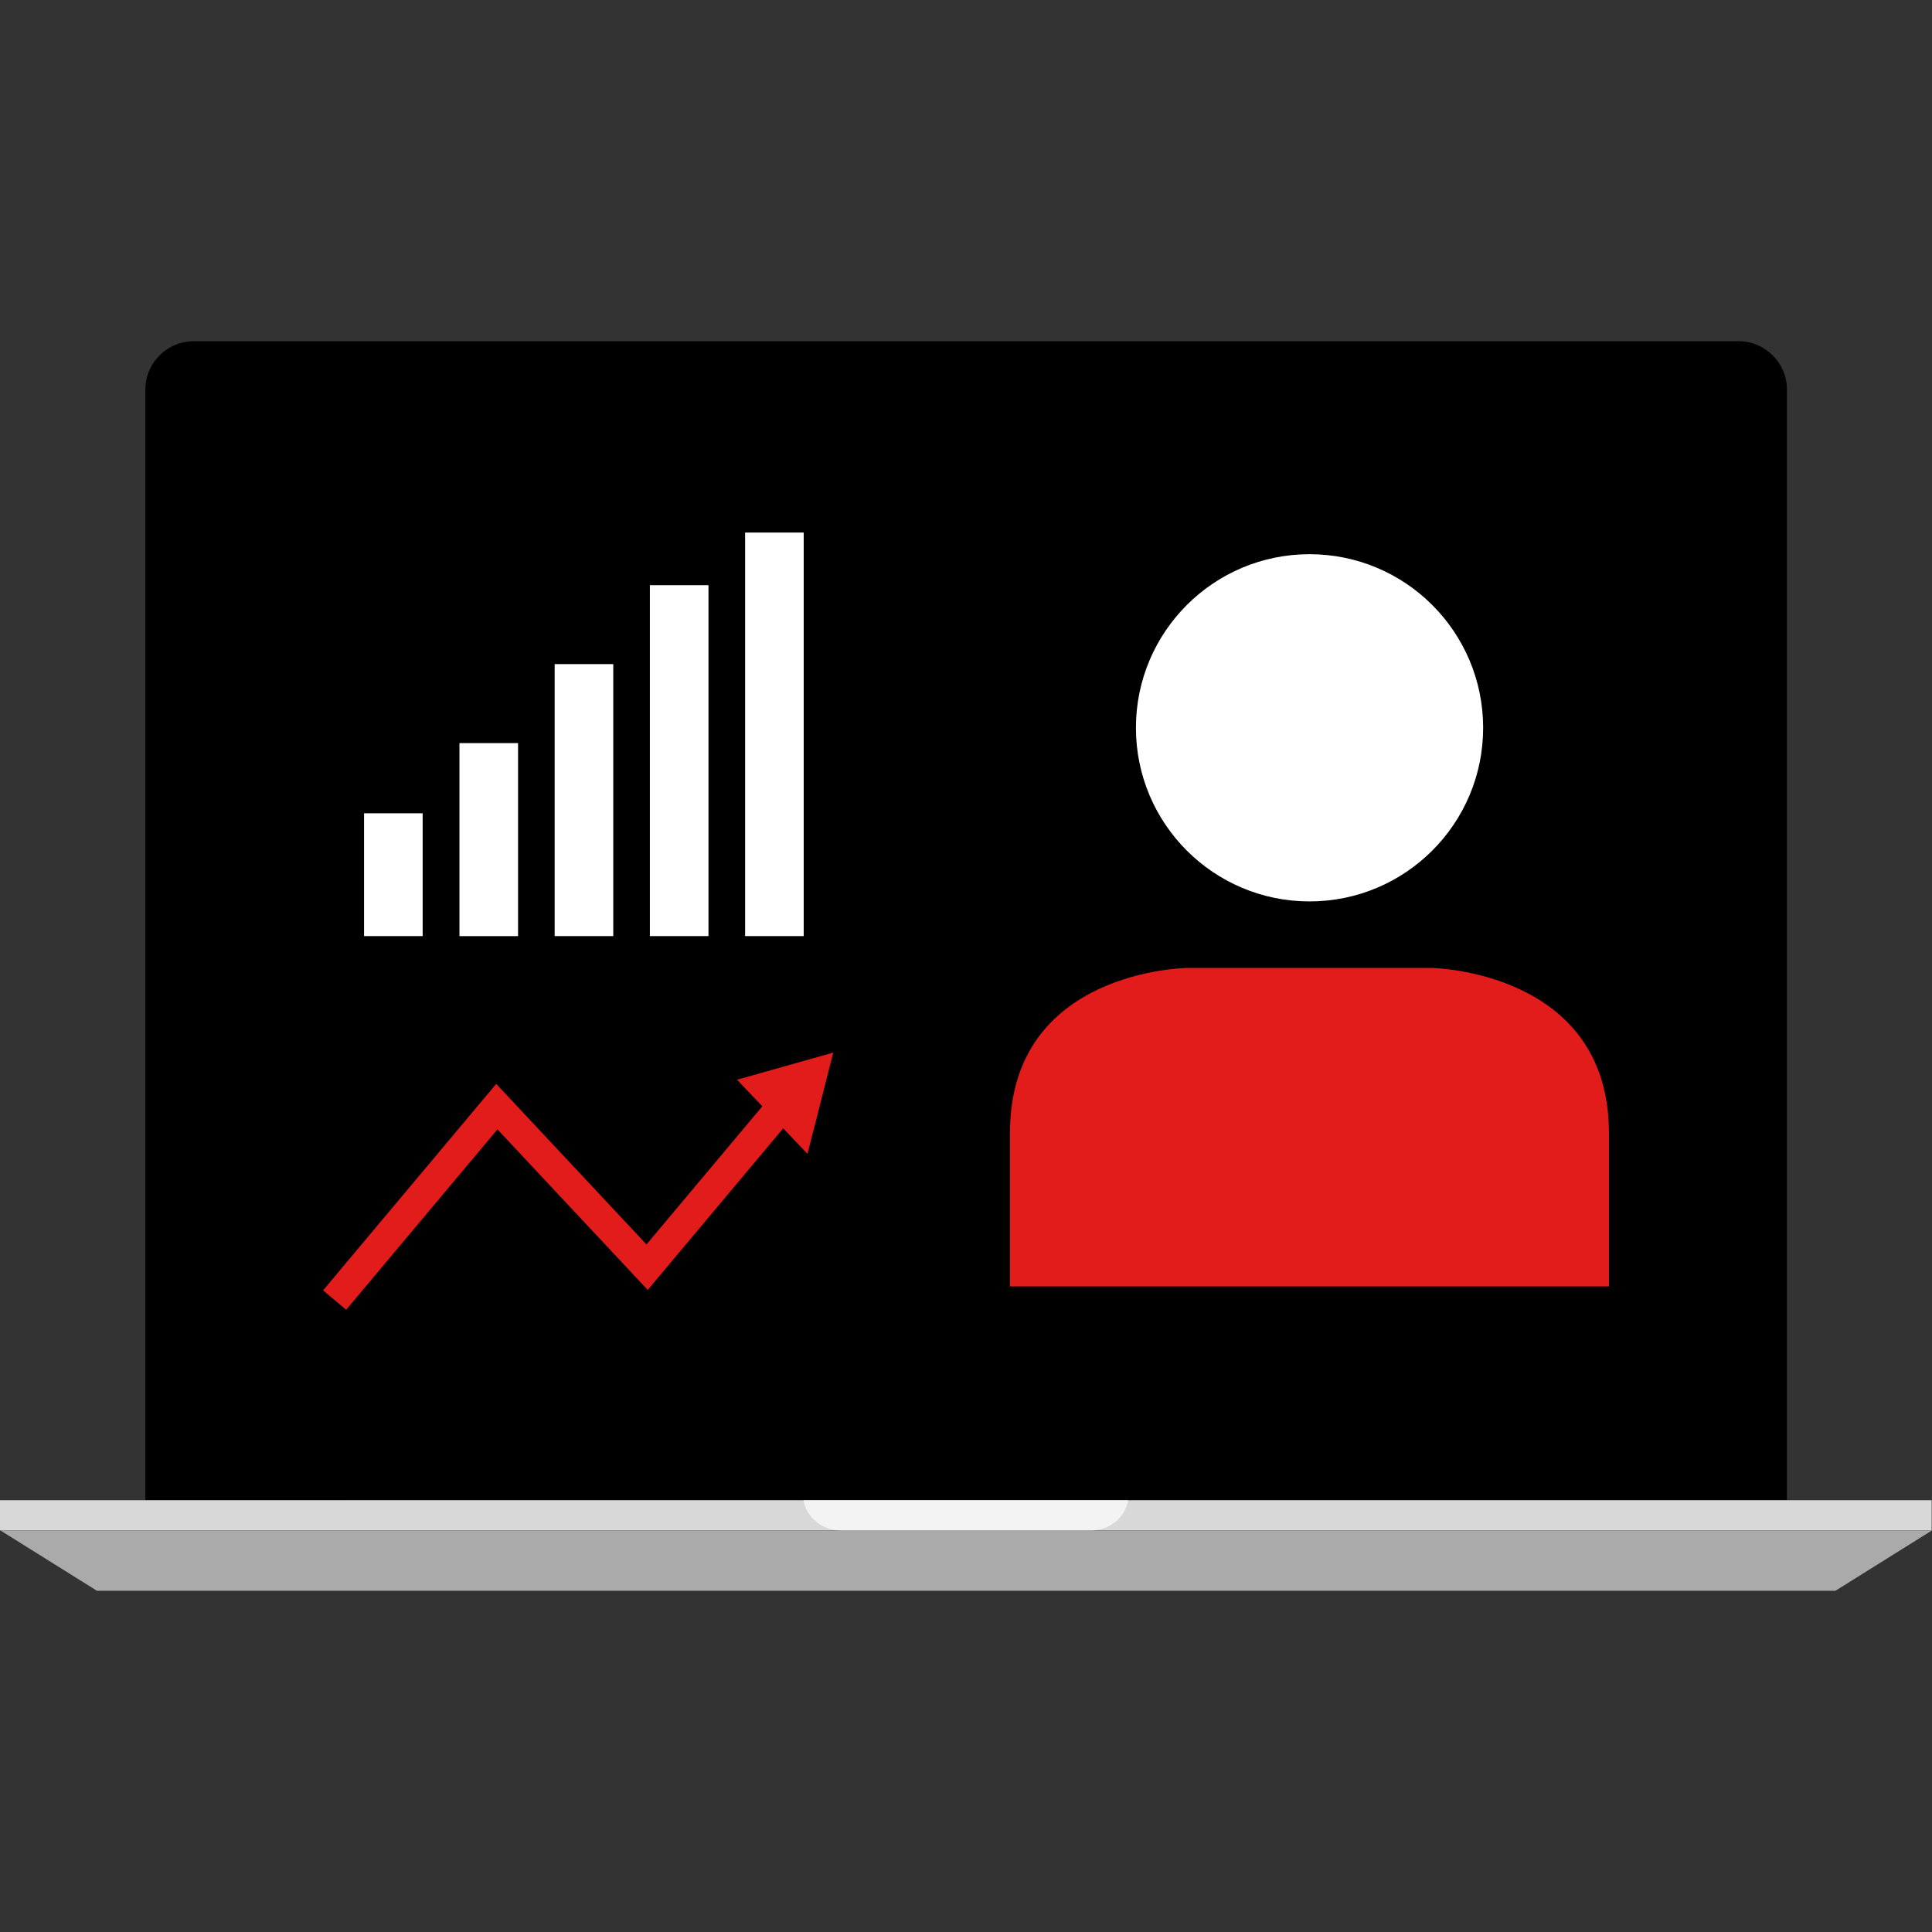 <?xml version="1.0" encoding="iso-8859-1"?>
<!-- Uploaded to: SVG Repo, www.svgrepo.com, Generator: SVG Repo Mixer Tools -->
<svg version="1.1" id="Layer_1" xmlns="http://www.w3.org/2000/svg" xmlns:xlink="http://www.w3.org/1999/xlink" 
	 viewBox="0 0 512 512" xml:space="preserve">
<rect x="0" y="0" width="512" height="512" fill="#333333" stroke="none"/>
<path d="M473.56,397.572V103.228c0-7.04-5.76-12.8-12.8-12.8H51.32c-7.04,0-12.8,5.76-12.8,12.8V397.58
	C38.528,397.572,474.632,397.572,473.56,397.572z"/>
<rect x="54.52" y="106.428" width="403.04" height="275.152"/>
<rect y="397.572" style="fill:#D8D8D8;" width="511.912" height="8"/>
<polygon style="fill:#AAAAAA;" points="486.408,421.572 25.688,421.572 0.088,405.572 512,405.572 "/>
<g style="opacity:0.7;">
	<path style="fill:#FFFFFF;" d="M298.992,397.572H212.92c0.816,4.488,4.824,8,9.832,8h66.4
		C294.168,405.572,298.176,402.068,298.992,397.572z"/>
</g>
<circle style="fill:#FFFFFF;" cx="347.04" cy="192.876" r="46.008"/>
<path style="fill:#E21B1B;" d="M426.384,340.908c0,0,0,2.144,0-40.728s-46.792-43.656-46.792-43.656h-65.144
	c0,0-46.792,0.528-46.792,43.656c0,42.872,0,40.728,0,40.728H426.384z"/>
<g>
	<rect x="96.48" y="215.532" style="fill:#FFFFFF;" width="15.528" height="32.544"/>
	<rect x="121.76" y="196.932" style="fill:#FFFFFF;" width="15.528" height="51.152"/>
	<rect x="146.992" y="175.996" style="fill:#FFFFFF;" width="15.528" height="72.08"/>
	<rect x="172.224" y="155.084" style="fill:#FFFFFF;" width="15.528" height="92.992"/>
	<rect x="197.464" y="141.132" style="fill:#FFFFFF;" width="15.528" height="106.944"/>
</g>
<g>
	<polygon style="fill:#E21B1B;" points="91.744,347.1 85.616,341.964 131.504,287.236 171.328,329.788 206.4,287.964 212.52,293.1 
		171.656,341.852 131.832,299.3 	"/>
	<polygon style="fill:#E21B1B;" points="195.328,286.14 220.832,278.94 213.992,305.796 	"/>
</g>
</svg>